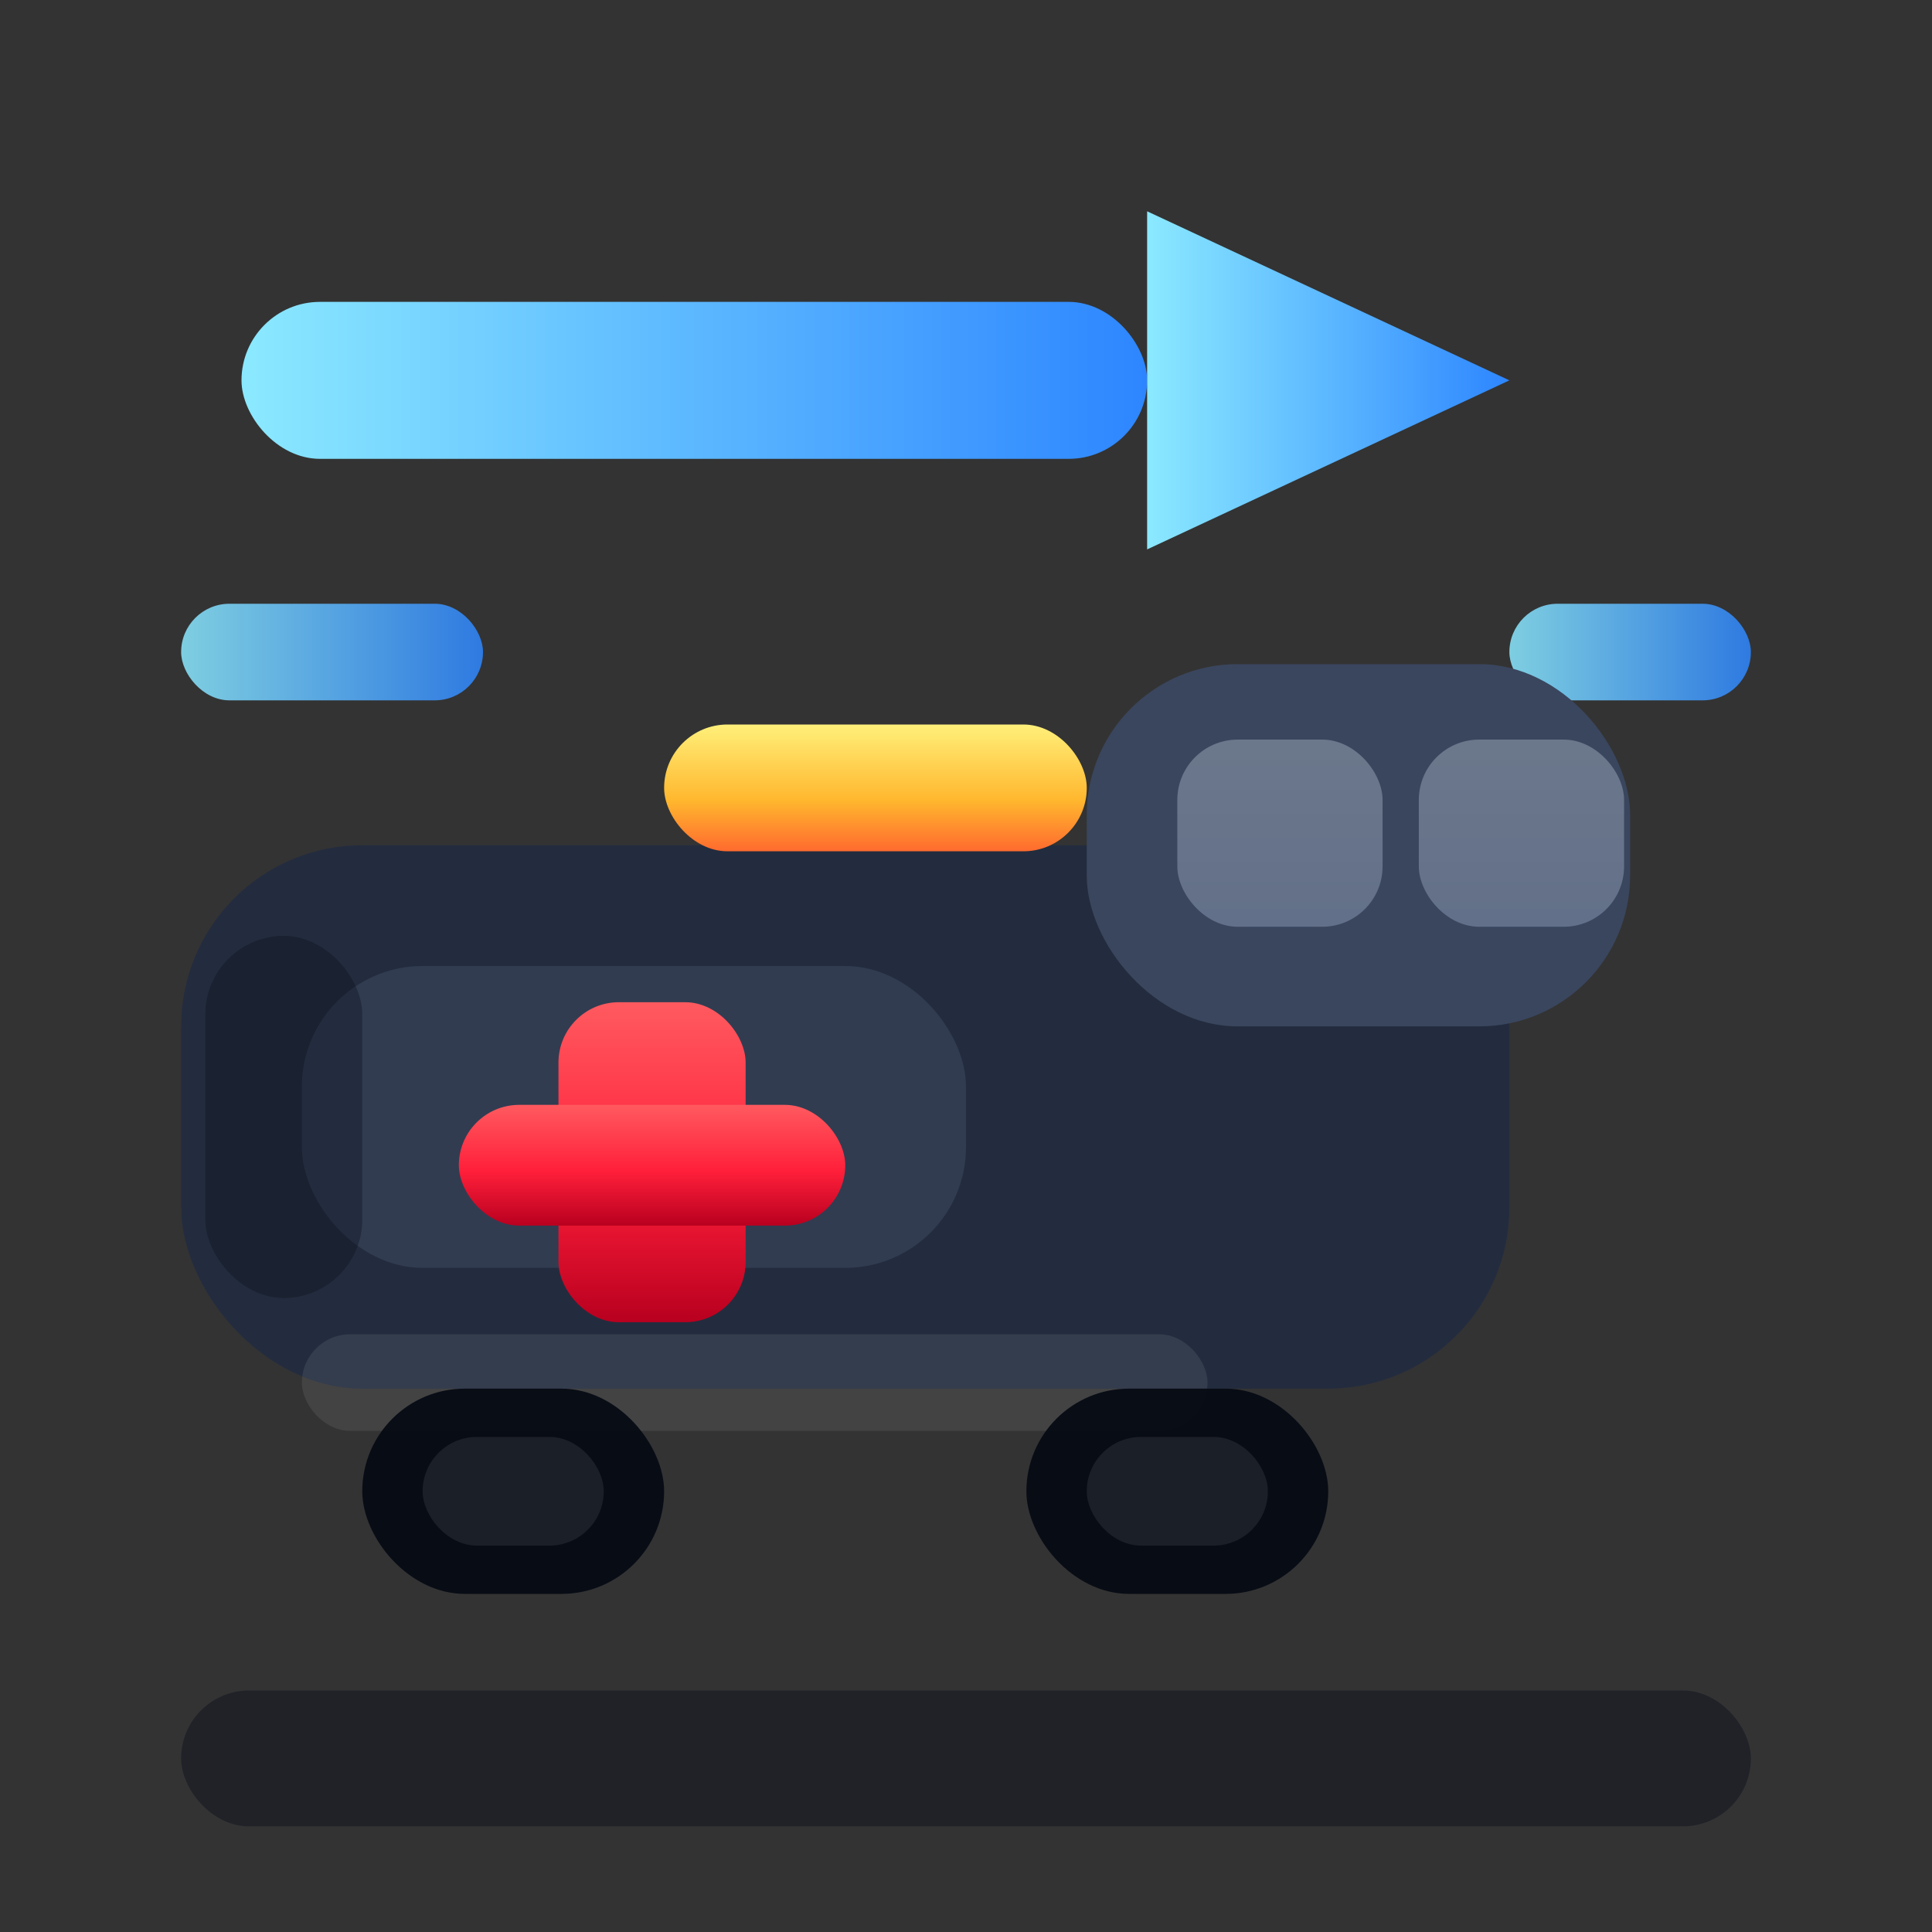 <svg xmlns="http://www.w3.org/2000/svg" width="64" height="64" viewBox="0 0 64 64" fill="none">
  <rect x="0" y="0" width="64" height="64" fill="#333333" stroke="none"/>
  <!-- MEDICAL TRANSPORT - full scene glyph, no pin, no rings, no outlines, no bg tile -->
  <!-- Readable small: dominant ambulance + medical cross + transport arrow -->

  <defs>
    <linearGradient id="ambDark" x1="0" y1="18" x2="0" y2="58">
      <stop offset="0%" stop-color="#232C3E"/>
      <stop offset="100%" stop-color="#0B101C"/>
    </linearGradient>
    <linearGradient id="ambMid" x1="0" y1="20" x2="0" y2="56">
      <stop offset="0%" stop-color="#3A465E"/>
      <stop offset="100%" stop-color="#162033"/>
    </linearGradient>
    <linearGradient id="glassCool" x1="0" y1="0" x2="0" y2="1">
      <stop offset="0%" stop-color="#EAF5FF"/>
      <stop offset="100%" stop-color="#C9D9F5"/>
    </linearGradient>
    <linearGradient id="medRed" x1="0" y1="0" x2="0" y2="1">
      <stop offset="0%" stop-color="#FF5A5F"/>
      <stop offset="55%" stop-color="#FF1F3A"/>
      <stop offset="100%" stop-color="#B8001F"/>
    </linearGradient>
    <linearGradient id="transportBlue" x1="0" y1="0" x2="1" y2="0">
      <stop offset="0%" stop-color="#8BE9FF"/>
      <stop offset="100%" stop-color="#2D86FF"/>
    </linearGradient>
    <linearGradient id="alertWarm" x1="0" y1="0" x2="0" y2="1">
      <stop offset="0%" stop-color="#FFF07A"/>
      <stop offset="60%" stop-color="#FFB72E"/>
      <stop offset="100%" stop-color="#FF6A2E"/>
    </linearGradient>
  </defs>

  <!-- Transport arrow (dominant secondary cue) -->
  <rect x="8" y="10" width="30" height="5.2" rx="2.6" fill="url(#transportBlue)"/>
  <path d="M38 7 L50 12.6 L38 18.2 Z" fill="url(#transportBlue)"/>

  <!-- Small motion ticks -->
  <rect x="6" y="20" width="10" height="3.2" rx="1.6" fill="url(#transportBlue)" opacity="0.85"/>
  <rect x="50" y="20" width="8" height="3.2" rx="1.6" fill="url(#transportBlue)" opacity="0.85"/>

  <!-- Ambulance body -->
  <rect x="6" y="28" width="44" height="18" rx="6" fill="url(#ambDark)"/>
  <!-- Cab -->
  <rect x="36" y="22" width="18" height="12" rx="5" fill="url(#ambMid)"/>

  <!-- Roof light bar (rect, no outline) -->
  <rect x="22" y="24" width="14" height="4.2" rx="2.1" fill="url(#alertWarm)"/>

  <!-- Windows -->
  <rect x="39" y="24.5" width="6.8" height="6.2" rx="2" fill="url(#glassCool)" opacity="0.28"/>
  <rect x="47" y="24.5" width="6.8" height="6.2" rx="2" fill="url(#glassCool)" opacity="0.28"/>

  <!-- Side panel inset -->
  <rect x="10" y="32" width="22" height="10" rx="4" fill="url(#ambMid)" opacity="0.6"/>

  <!-- Medical cross (built from rectangles) -->
  <rect x="18.5" y="33.2" width="6.2" height="10.6" rx="2" fill="url(#medRed)"/>
  <rect x="15.2" y="36.6" width="12.8" height="4.0" rx="2" fill="url(#medRed)"/>

  <!-- Stripe -->
  <rect x="10" y="44.2" width="30" height="3.2" rx="1.6" fill="#FFFFFF" opacity="0.08"/>

  <!-- Wheels as rounded rectangles -->
  <rect x="12" y="46" width="10" height="6.8" rx="3.4" fill="#070B14" opacity="0.95"/>
  <rect x="34" y="46" width="10" height="6.8" rx="3.4" fill="#070B14" opacity="0.95"/>
  <rect x="14" y="47.6" width="6" height="3.6" rx="1.8" fill="#FFFFFF" opacity="0.08"/>
  <rect x="36" y="47.6" width="6" height="3.6" rx="1.8" fill="#FFFFFF" opacity="0.08"/>

  <!-- Rear door hint -->
  <rect x="6.8" y="31" width="5.2" height="12" rx="2.6" fill="#0B101C" opacity="0.35"/>

  <!-- Ground anchor -->
  <rect x="6" y="56" width="52" height="4.5" rx="2.25" fill="#0A0F1B" opacity="0.45"/>
</svg>
